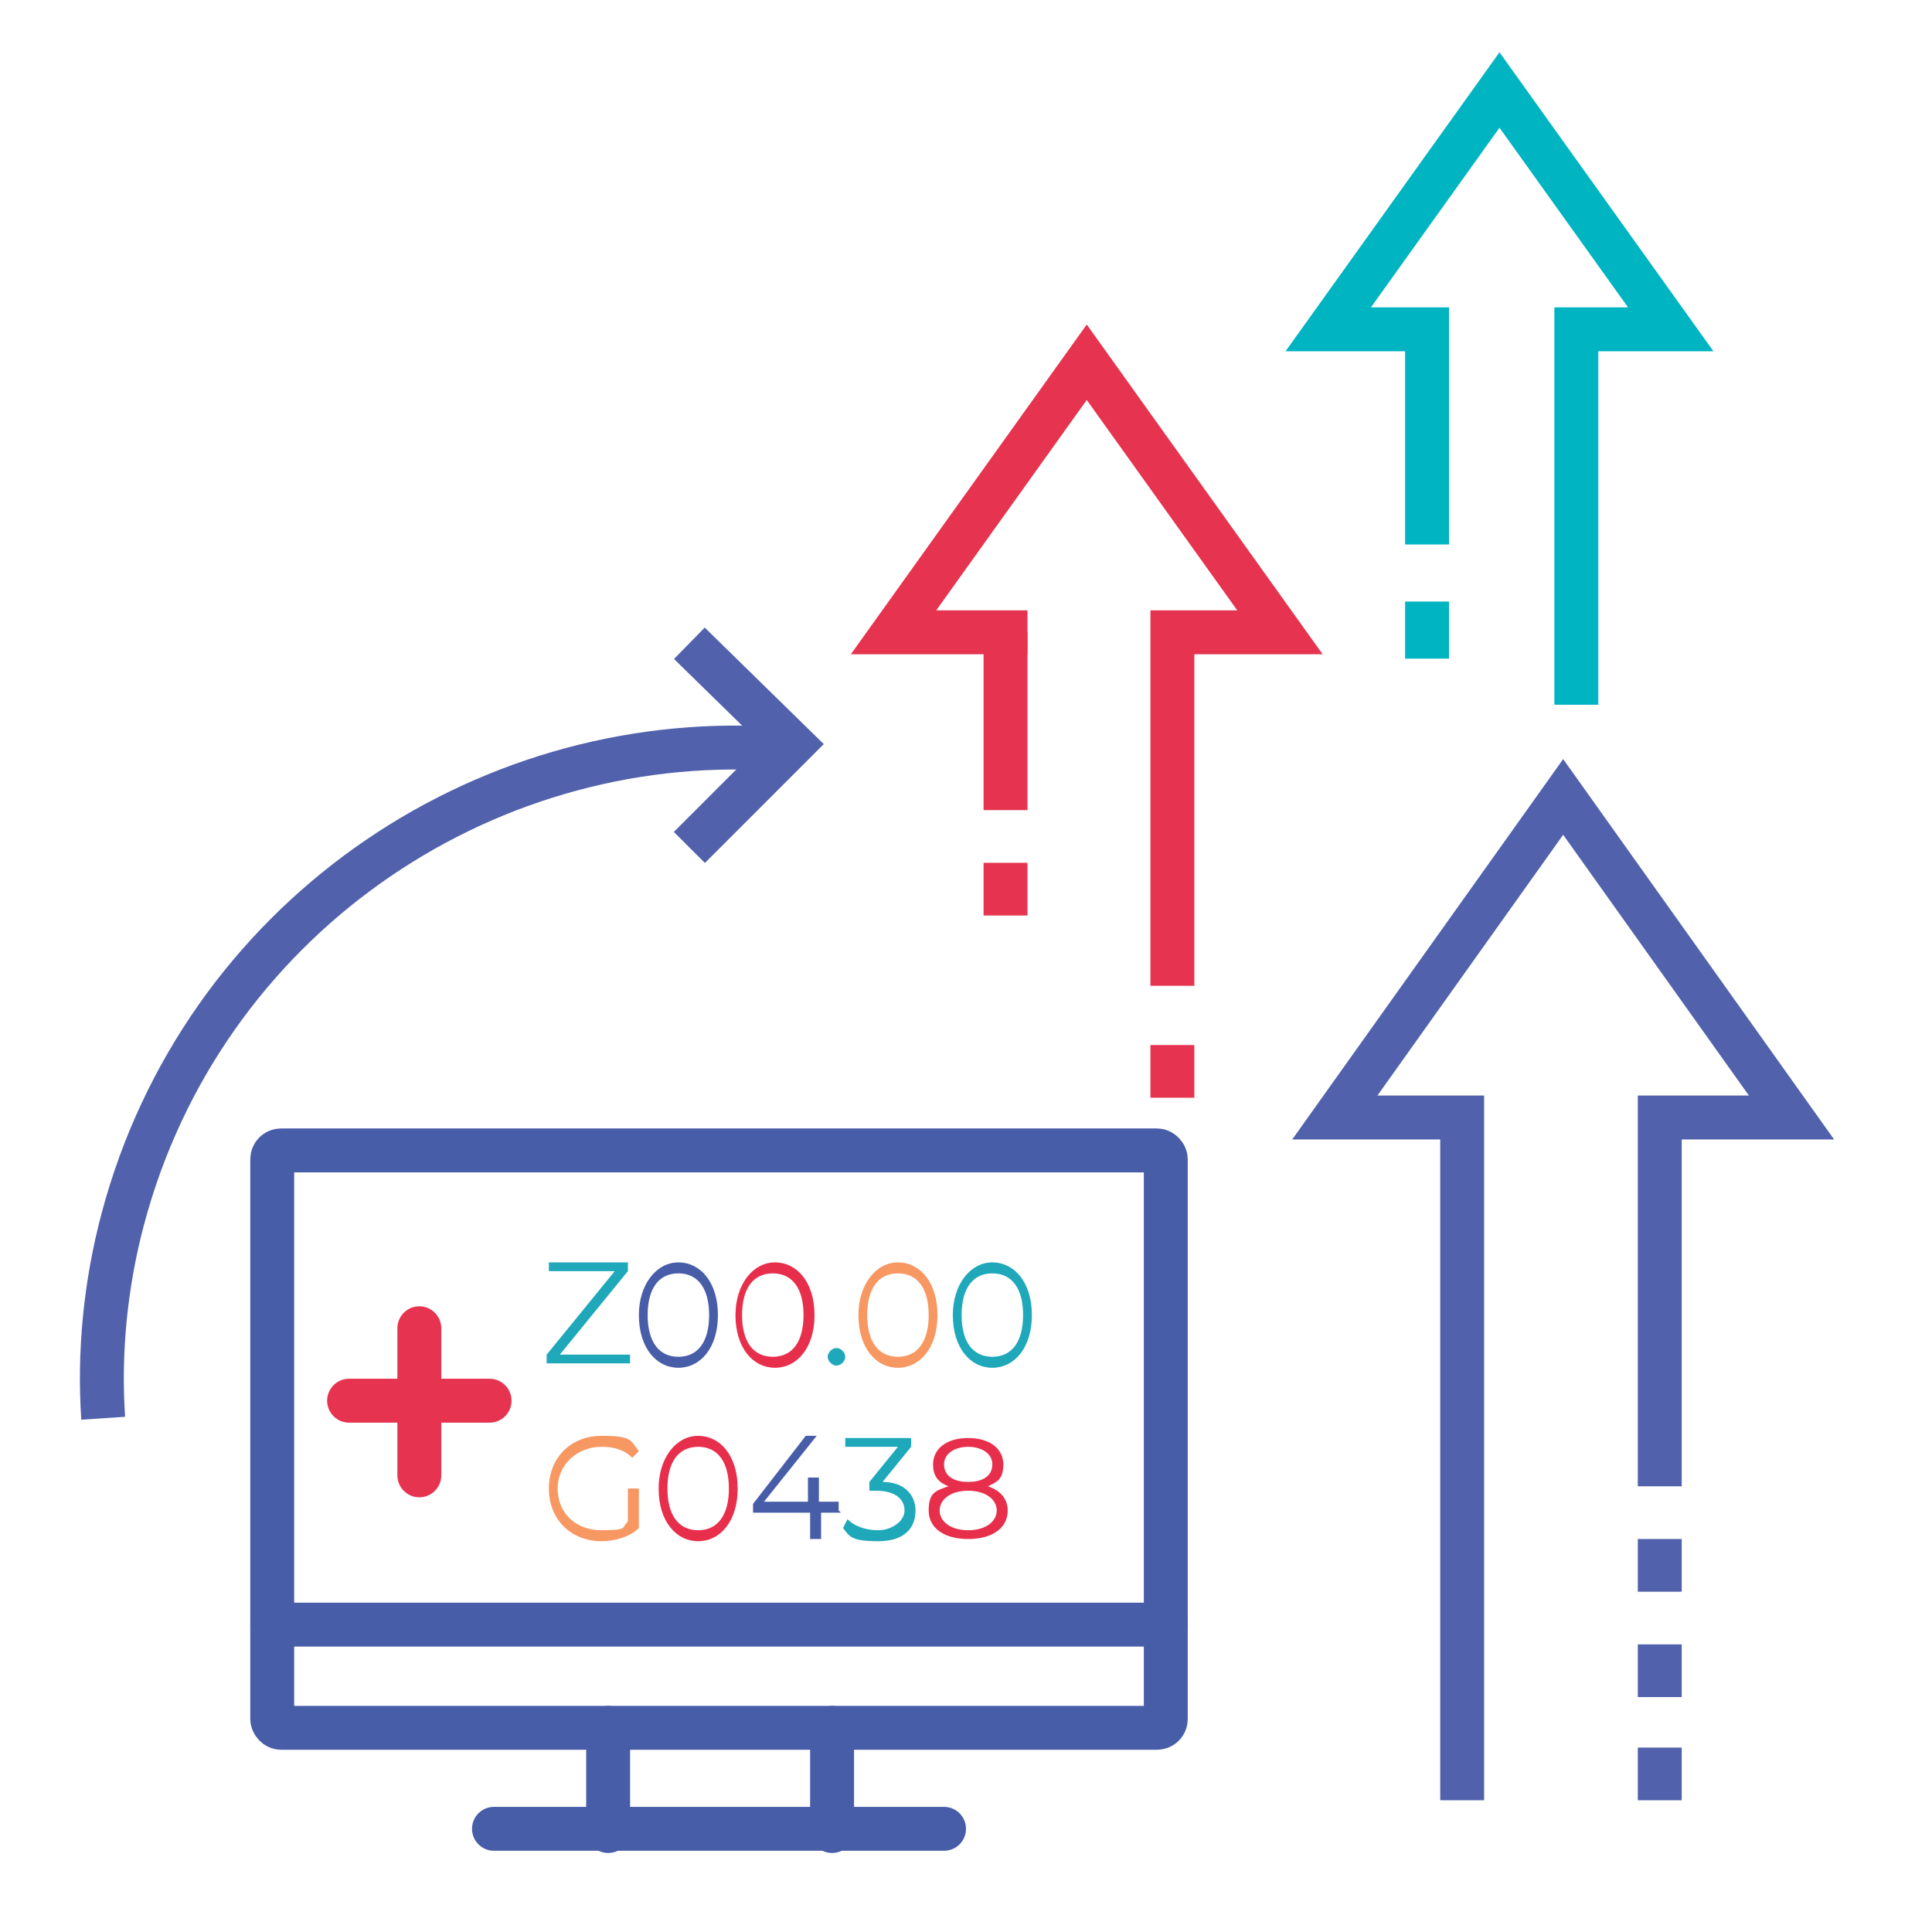 <?xml version="1.0" encoding="UTF-8"?> <svg xmlns="http://www.w3.org/2000/svg" id="Layer_1" version="1.1" viewBox="0 0 88 88"><defs><style> .st0 { stroke: #5161ac; } .st0, .st1, .st2, .st3, .st4, .st5, .st6 { fill: none; stroke-width: 2px; } .st0, .st2, .st3, .st4, .st6 { stroke-miterlimit: 10; } .st7 { fill: #e72e4b; } .st1, .st2, .st3 { stroke: #e6334f; } .st1, .st5 { stroke-linecap: round; stroke-linejoin: round; } .st8 { fill: #f79762; } .st9 { fill: #1ea8ba; } .st2, .st4 { stroke-linecap: square; } .st10 { fill: #475da8; } .st4, .st6 { stroke: #00b4c2; } .st5 { stroke: #475da8; } </style></defs><g><g><polyline class="st0" points="31.4 29.3 36.1 33.9 31.4 38.6"></polyline><path class="st0" d="M4.7,64.6c-.2-3,.1-6.1.9-9.1,3.6-13.5,16.2-22.2,29.6-21.4"></path></g><g><polyline class="st2" points="45.8 28.8 40.7 28.8 49.5 16.5 58.3 28.8 53.4 28.8 53.4 43.9"></polyline><line class="st3" x1="45.8" y1="28.8" x2="45.8" y2="36.9"></line><line class="st3" x1="45.8" y1="39.3" x2="45.8" y2="41.7"></line></g><g><polyline class="st4" points="65 15 60.5 15 68.3 4.1 76.1 15 71.8 15 71.8 31.1"></polyline><line class="st6" x1="65" y1="15.1" x2="65" y2="24.8"></line><line class="st6" x1="65" y1="27.4" x2="65" y2="30"></line></g><line class="st3" x1="53.4" y1="47.6" x2="53.4" y2="50"></line><g><polyline class="st0" points="66.6 82 66.6 50.9 60.8 50.9 71.2 36.3 81.6 50.9 75.6 50.9 75.6 67.7"></polyline><line class="st0" x1="75.6" y1="74.9" x2="75.6" y2="77.3"></line><line class="st0" x1="75.6" y1="79.6" x2="75.6" y2="82"></line></g></g><line class="st0" x1="75.6" y1="70.1" x2="75.6" y2="72.5"></line><path class="st1" d="M19.1,60.5v6.7-6.7Z"></path><path class="st1" d="M22.3,63.8h-6.4,6.4Z"></path><rect class="st5" x="12.4" y="52.4" width="40.7" height="26.3" rx=".4" ry=".4"></rect><path class="st5" d="M12.4,74h40.7H12.4Z"></path><path class="st5" d="M22.5,83.3h20.5-20.5Z"></path><path class="st5" d="M27.7,78.7v4.7-4.7Z"></path><path class="st5" d="M37.9,78.7v4.7-4.7Z"></path><g><path class="st9" d="M28.7,61.7v.4h-3.8v-.4l3.1-3.8h-3v-.4h3.6v.4l-3.1,3.8h3.1Z"></path><path class="st10" d="M29.1,59.9c0-1.4.8-2.4,1.8-2.4s1.8.9,1.8,2.4-.8,2.4-1.8,2.4-1.8-.9-1.8-2.4ZM32.3,59.9c0-1.2-.5-1.9-1.4-1.9s-1.4.7-1.4,1.9.5,1.9,1.4,1.9,1.4-.7,1.4-1.9Z"></path><path class="st7" d="M33.5,59.9c0-1.4.8-2.4,1.8-2.4s1.8.9,1.8,2.4-.8,2.4-1.8,2.4-1.8-.9-1.8-2.4ZM36.6,59.9c0-1.2-.5-1.9-1.4-1.9s-1.4.7-1.4,1.9.5,1.9,1.4,1.9,1.4-.7,1.4-1.9Z"></path><path class="st9" d="M37.7,61.8c0-.2.2-.4.4-.4s.4.2.4.4-.2.4-.4.4-.4-.2-.4-.4Z"></path><path class="st8" d="M39.1,59.9c0-1.4.8-2.4,1.8-2.4s1.8.9,1.8,2.4-.8,2.4-1.8,2.4-1.8-.9-1.8-2.4ZM42.3,59.9c0-1.2-.5-1.9-1.4-1.9s-1.4.7-1.4,1.9.5,1.9,1.4,1.9,1.4-.7,1.4-1.9Z"></path><path class="st9" d="M43.4,59.9c0-1.4.8-2.4,1.8-2.4s1.8.9,1.8,2.4-.8,2.4-1.8,2.4-1.8-.9-1.8-2.4ZM46.6,59.9c0-1.2-.5-1.9-1.4-1.9s-1.4.7-1.4,1.9.5,1.9,1.4,1.9,1.4-.7,1.4-1.9Z"></path><path class="st8" d="M28.6,67.8h.5v1.8c-.4.4-1.1.6-1.7.6-1.4,0-2.4-1-2.4-2.4s1-2.4,2.4-2.4,1.3.2,1.7.7l-.3.3c-.4-.4-.9-.5-1.4-.5-1.1,0-2,.8-2,1.9s.8,1.9,2,1.9.9-.1,1.2-.4v-1.6h0Z"></path><path class="st7" d="M30,67.8c0-1.4.8-2.4,1.8-2.4s1.8.9,1.8,2.4-.8,2.4-1.8,2.4-1.8-.9-1.8-2.4ZM33.2,67.8c0-1.2-.5-1.9-1.4-1.9s-1.4.7-1.4,1.9.5,1.9,1.4,1.9,1.4-.7,1.4-1.9Z"></path><path class="st10" d="M38.3,68.9h-.9v1.2h-.5v-1.2h-2.6v-.4l2.4-3.1h.5l-2.4,3h2v-1.1h.5v1.1h.9v.4Z"></path><path class="st9" d="M41.7,68.8c0,.8-.5,1.4-1.7,1.4s-1.3-.2-1.6-.6l.2-.4c.3.3.8.5,1.4.5s1.2-.4,1.2-.9-.4-.9-1.3-.9h-.3v-.4l1.3-1.6h-2.4v-.4h3v.4l-1.3,1.6c1,0,1.5.6,1.5,1.3h0Z"></path><path class="st7" d="M45.9,68.8c0,.8-.7,1.3-1.8,1.3s-1.8-.5-1.8-1.3.3-.9.9-1.1c-.5-.2-.7-.5-.7-1,0-.7.6-1.2,1.6-1.2s1.6.5,1.6,1.2-.3.8-.7,1c.6.2.9.6.9,1.1h0ZM45.4,68.8c0-.5-.5-.9-1.3-.9s-1.3.4-1.3.9.5.9,1.3.9,1.3-.4,1.3-.9ZM44.1,67.5c.7,0,1.1-.3,1.1-.8s-.5-.8-1.1-.8-1.1.3-1.1.8.4.8,1.1.8Z"></path></g></svg> 